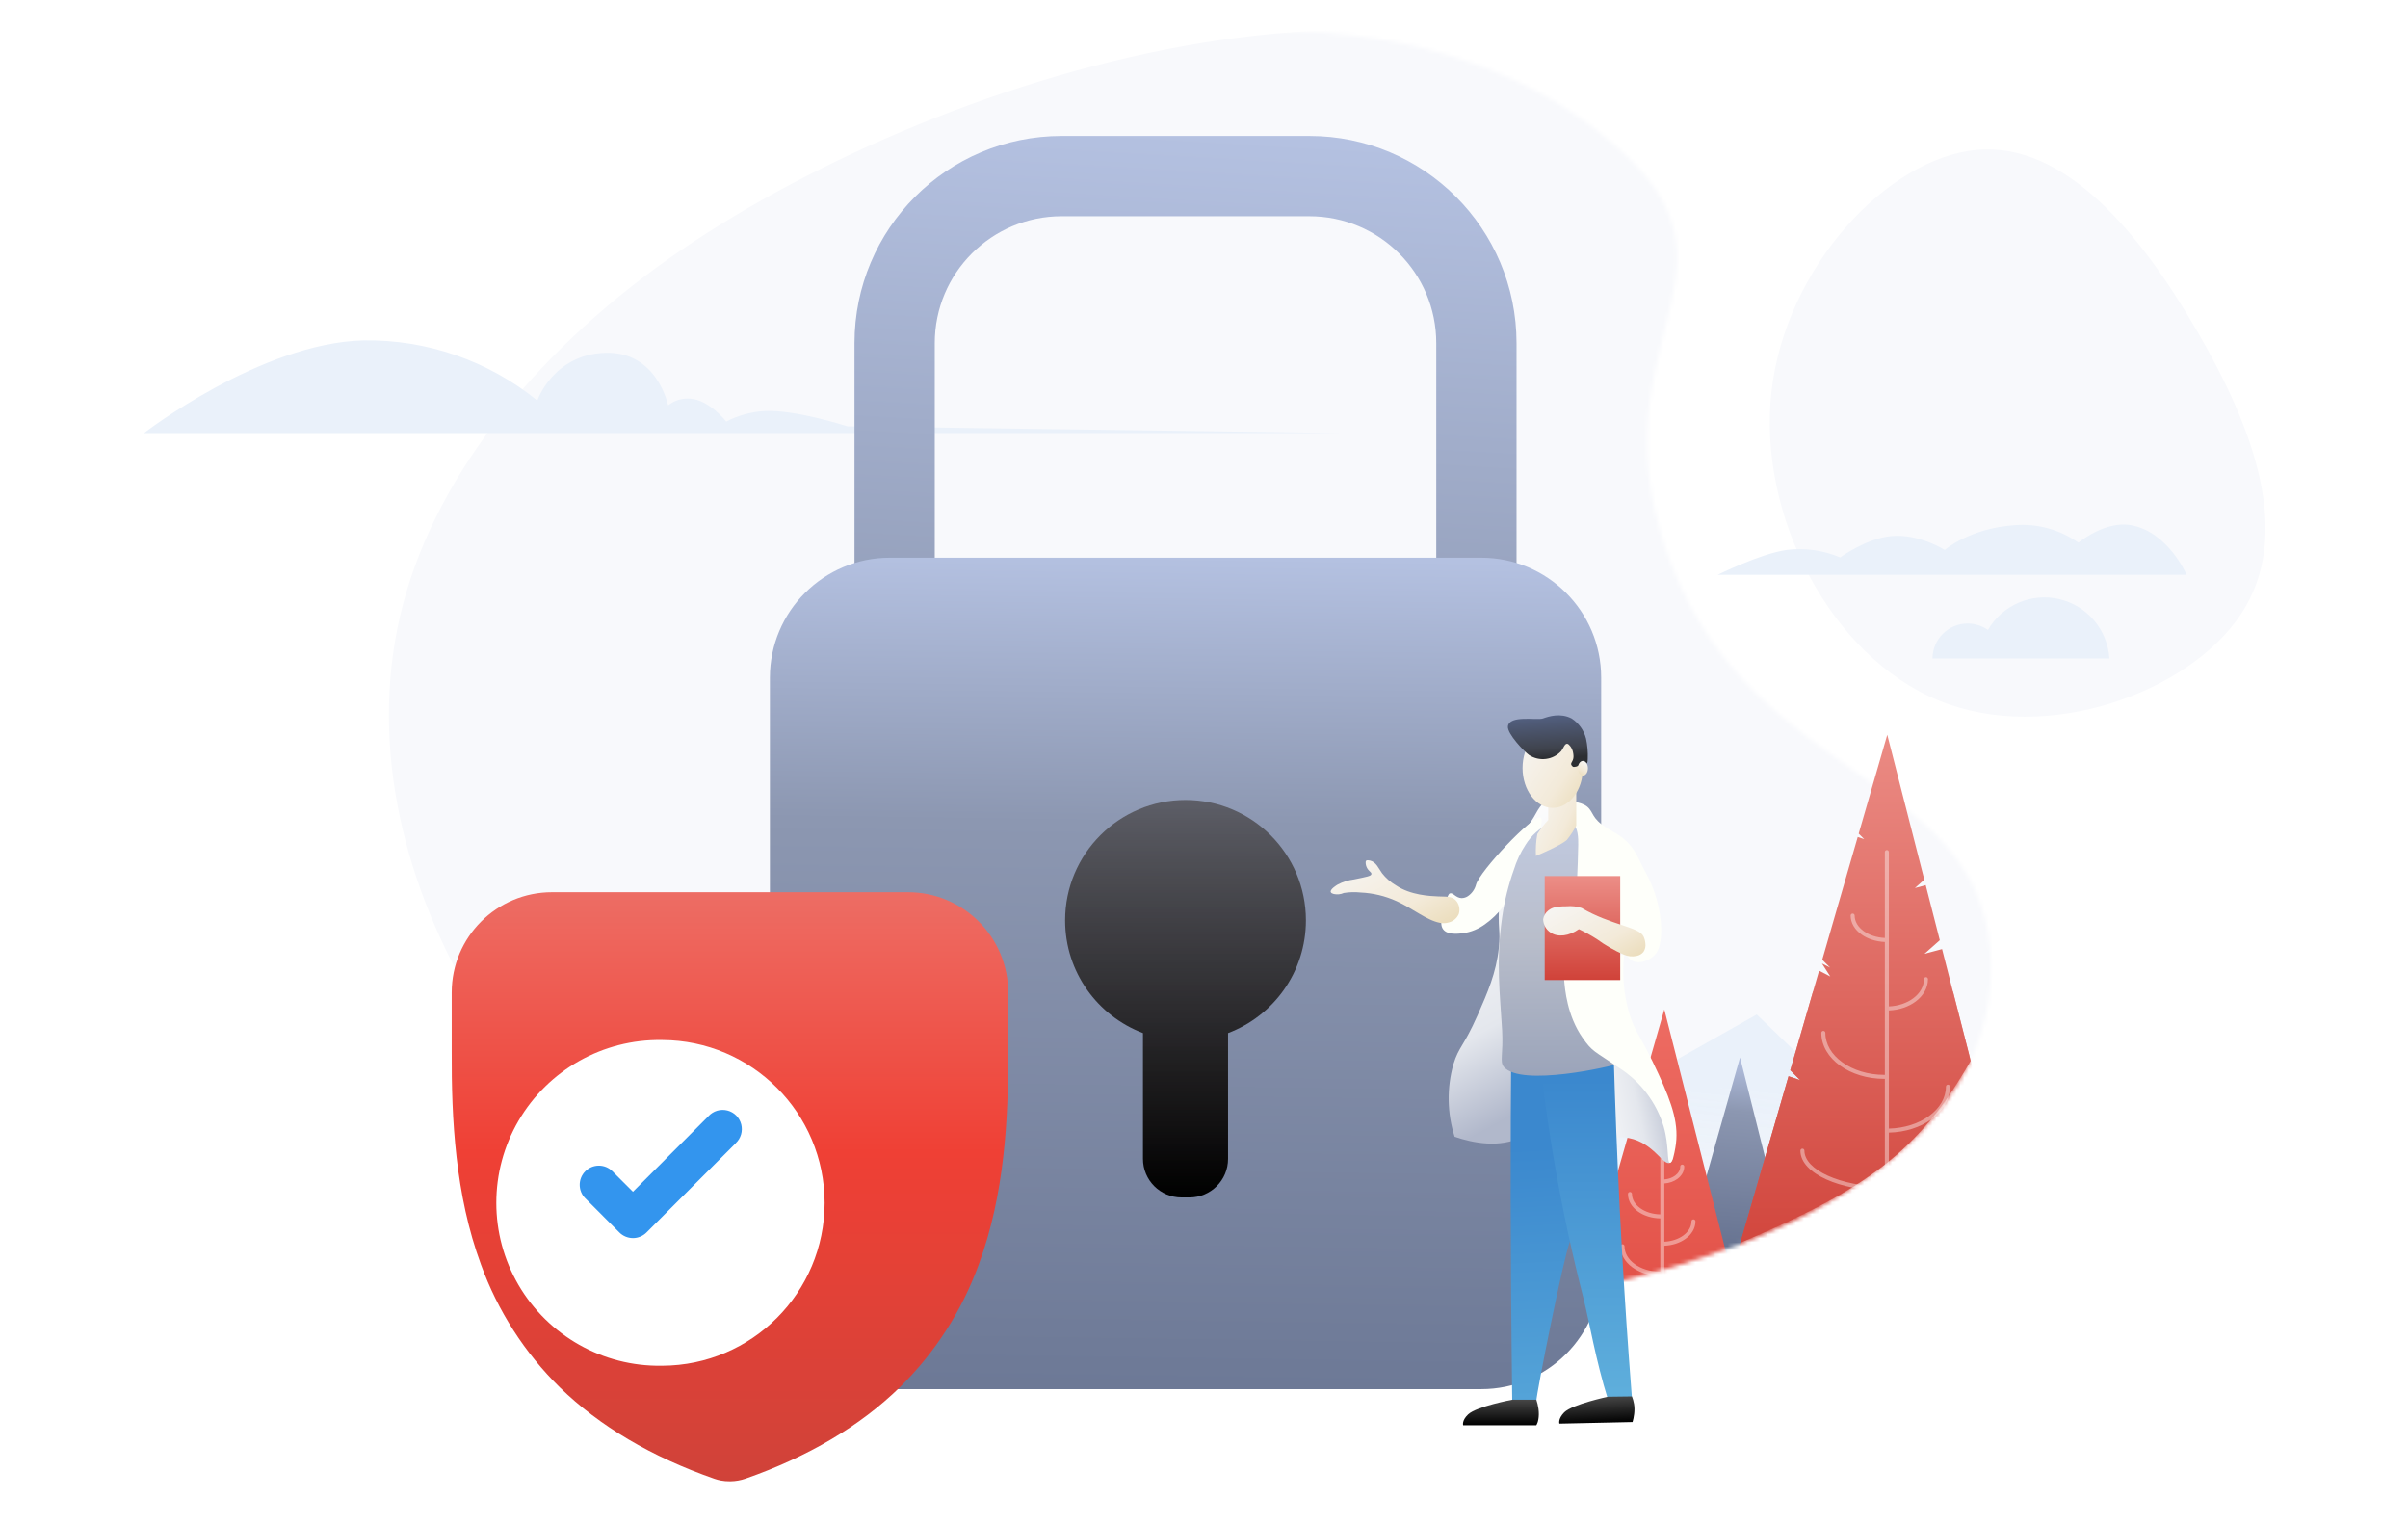 <svg width="600" height="380" viewBox="0 0 600 380" fill="none" xmlns="http://www.w3.org/2000/svg">
<g clip-path="url(#clip0)">
<path d="M441.404 97.464C444.964 66.464 470.304 39.464 492.404 37.354C514.504 35.244 533.274 58.044 547.504 82.564C561.734 107.084 571.354 133.304 558.424 152.924C545.494 172.544 510.004 185.514 483.094 174.524C456.184 163.534 437.884 128.464 441.404 97.464Z" fill="#F8F9FC"/>
<mask id="mask0" mask-type="alpha" maskUnits="userSpaceOnUse" x="73" y="7" width="424" height="325">
<path d="M405.304 38.86C437.246 69.138 395.724 87.081 416.576 140.883C437.429 194.685 492.207 192.787 495.915 236.534C499.622 280.282 452.909 331.678 278.064 331.678C103.219 331.678 202.064 330.156 169.774 316.236C137.484 302.316 111.334 277.603 94.064 247.873C76.794 218.142 68.714 183.414 77.454 150.382C86.194 117.351 111.884 85.995 147.014 62.1C212.756 17.383 340.56 -22.512 405.304 38.86Z" fill="#F8F9FC"/>
</mask>
<g mask="url(#mask0)">
<path d="M428.304 38.86C460.246 69.138 418.724 87.081 439.576 140.883C460.429 194.685 515.207 192.787 518.915 236.534C522.622 280.282 475.909 331.678 301.064 331.678C126.219 331.678 225.064 330.156 192.774 316.236C160.484 302.316 134.334 277.603 117.064 247.873C99.794 218.142 91.714 183.414 100.454 150.382C109.194 117.351 134.884 85.995 170.014 62.1C235.756 17.383 363.56 -22.512 428.304 38.86Z" fill="#F8F9FC"/>
<path d="M361.795 267.521L300.649 293.728L255.629 332.031H558L516.34 293.728L490.134 303.136L437.723 252.738L385.312 282.305L361.795 267.521Z" fill="url(#paint0_linear)"/>
<path d="M414.387 331.248L433.566 263.438L450.552 331.248H414.387Z" fill="url(#paint1_linear)"/>
<path d="M393.945 323.811L414.695 251.484L433.073 323.811H393.945Z" fill="url(#paint2_linear)"/>
<path fill-rule="evenodd" clip-rule="evenodd" d="M414.699 274.502C414.699 274.226 414.476 274.002 414.199 274.002C413.923 274.002 413.699 274.226 413.699 274.502V285.146C412.798 285.065 412.005 284.771 411.42 284.353C410.727 283.858 410.357 283.219 410.357 282.566C410.357 282.29 410.133 282.066 409.857 282.066C409.581 282.066 409.357 282.29 409.357 282.566C409.357 283.626 409.959 284.539 410.838 285.166C411.603 285.713 412.603 286.066 413.699 286.149L413.699 294.345C413.699 294.348 413.699 294.35 413.699 294.353C413.699 294.355 413.699 294.358 413.699 294.36V302.535C411.728 302.499 409.967 301.909 408.699 300.995C407.389 300.052 406.635 298.794 406.635 297.454C406.635 297.177 406.412 296.954 406.135 296.954C405.859 296.954 405.635 297.177 405.635 297.454C405.635 299.197 406.618 300.729 408.114 301.807C409.569 302.854 411.539 303.499 413.699 303.535L413.699 316.818C413.661 316.808 413.621 316.803 413.58 316.803C411.105 316.803 408.885 316.067 407.296 314.902C405.706 313.736 404.775 312.167 404.775 310.48C404.775 310.204 404.551 309.98 404.275 309.98C403.999 309.98 403.775 310.204 403.775 310.48C403.775 312.562 404.927 314.404 406.704 315.708C408.483 317.012 410.915 317.803 413.58 317.803C413.621 317.803 413.661 317.798 413.699 317.789V324.747C413.699 325.023 413.923 325.247 414.199 325.247C414.476 325.247 414.699 325.023 414.699 324.747L414.699 310.349C416.738 310.26 418.59 309.628 419.975 308.63C421.471 307.553 422.454 306.02 422.454 304.277C422.454 304.001 422.23 303.777 421.954 303.777C421.677 303.777 421.454 304.001 421.454 304.277C421.454 305.617 420.7 306.876 419.39 307.819C418.189 308.684 416.545 309.259 414.699 309.348V294.835C415.972 294.747 417.13 294.322 418.008 293.663C419.001 292.918 419.662 291.851 419.662 290.631C419.662 290.355 419.438 290.131 419.162 290.131C418.886 290.131 418.662 290.355 418.662 290.631C418.662 291.466 418.212 292.26 417.408 292.863C416.712 293.385 415.768 293.746 414.699 293.833L414.699 274.502Z" fill="white" fill-opacity="0.4"/>
<path fill-rule="evenodd" clip-rule="evenodd" d="M503.024 310.974H433.246L445.648 268.097L448.5 269.047L446.075 266.622L451.748 247.01L470.18 247.011L486.637 247.01L503.024 310.974Z" fill="url(#paint3_linear)"/>
</g>
<path fill-rule="evenodd" clip-rule="evenodd" d="M433.667 309.588L445.646 268.153L448.604 269.139L446.088 266.624L453.257 241.825L456.057 243.275L453.97 240.032L456 241.047L454.047 239.094L462.888 208.51L464.5 209.047L463.129 207.676L470.25 183.047L479.481 219.148L477.128 221.234L479.83 220.51L483.339 234.235L479.527 237.615L483.904 236.443L491.026 264.293C478.06 287.026 464.637 296.482 433.667 309.588Z" fill="url(#paint4_linear)"/>
<path fill-rule="evenodd" clip-rule="evenodd" d="M470.649 212.269C470.649 211.993 470.425 211.769 470.149 211.769C469.872 211.769 469.649 211.993 469.649 212.269V233.675C467.589 233.586 465.753 232.953 464.412 231.996C462.963 230.96 462.125 229.575 462.125 228.098C462.125 227.822 461.901 227.598 461.625 227.598C461.349 227.598 461.125 227.822 461.125 228.098C461.125 229.982 462.195 231.641 463.831 232.809C465.355 233.898 467.399 234.586 469.649 234.676V251.211C469.648 251.218 469.648 251.225 469.648 251.232C469.648 251.239 469.648 251.246 469.649 251.253V267.79C469.614 267.782 469.577 267.778 469.54 267.778C465.43 267.778 461.73 266.578 459.07 264.662C456.409 262.747 454.82 260.144 454.82 257.32C454.82 257.043 454.596 256.82 454.32 256.82C454.044 256.82 453.82 257.043 453.82 257.32C453.82 260.547 455.638 263.424 458.486 265.474C461.334 267.525 465.244 268.778 469.54 268.778C469.577 268.778 469.614 268.774 469.649 268.766V281.654L469.648 281.671L469.649 281.688L469.649 295.668C464.104 295.598 459.12 294.557 455.502 292.929C451.707 291.221 449.604 288.965 449.604 286.657C449.604 286.381 449.38 286.157 449.104 286.157C448.828 286.157 448.604 286.381 448.604 286.657C448.604 289.604 451.234 292.105 455.092 293.841C458.864 295.538 463.993 296.598 469.649 296.668V310.893C469.649 311.169 469.872 311.393 470.149 311.393C470.425 311.393 470.649 311.169 470.649 310.893V296.472C470.712 296.389 470.749 296.285 470.749 296.172C470.749 296.059 470.712 295.956 470.649 295.872V282.166C474.747 282.073 478.465 280.839 481.202 278.868C484.05 276.817 485.868 273.941 485.868 270.713C485.868 270.437 485.644 270.213 485.368 270.213C485.092 270.213 484.868 270.437 484.868 270.713C484.868 273.538 483.279 276.14 480.618 278.056C478.067 279.893 474.558 281.072 470.649 281.165L470.649 251.723C473.239 251.628 475.59 250.801 477.336 249.492C479.193 248.099 480.389 246.137 480.389 243.927C480.389 243.65 480.165 243.427 479.889 243.427C479.613 243.427 479.389 243.65 479.389 243.927C479.389 245.751 478.404 247.441 476.736 248.692C475.176 249.862 473.039 250.628 470.649 250.722L470.649 212.269Z" fill="white" fill-opacity="0.4"/>
<path d="M428 143.199H544.84C544.84 143.199 540.25 132.479 530.96 130.829C524.48 129.669 517.88 135.189 517.88 135.189C513.263 131.93 507.653 130.388 502.02 130.829C490.74 131.599 484.57 137.009 484.57 137.009C484.57 137.009 478.19 132.919 471.27 133.549C465.03 134.109 458.52 138.869 458.52 138.869C454.309 137.08 449.699 136.438 445.16 137.009C438.52 137.959 428 143.199 428 143.199Z" fill="#EAF1FA"/>
<path d="M490.28 155.333C492.09 155.334 493.854 155.896 495.33 156.943C498.911 150.744 506.13 147.621 513.101 149.256C520.071 150.891 525.149 156.898 525.6 164.043H481.52C481.548 159.225 485.461 155.333 490.28 155.333Z" fill="#EAF1FA"/>
<path d="M333.774 107.883H35.884C35.884 107.883 64.964 85.413 90.604 84.803C106.343 84.561 121.666 89.868 133.884 99.793C133.884 99.793 137.794 88.333 150.774 87.893C163.754 87.453 166.474 100.983 166.474 100.983C168.022 99.75 169.981 99.153 171.954 99.313C176.744 99.603 180.954 105.023 180.954 105.023C183.908 103.491 187.152 102.598 190.474 102.403C198.164 101.983 211.174 106.213 211.174 106.213L333.774 107.883Z" fill="#EAF1FA"/>
<g filter="url(#filter0_d)">
<path fill-rule="evenodd" clip-rule="evenodd" d="M205.914 71.484C205.914 42.98 229.021 19.873 257.524 19.873H319.264C347.767 19.873 370.874 42.98 370.874 71.484V178.414C370.874 206.917 347.767 230.024 319.264 230.024H257.524C229.021 230.024 205.914 206.917 205.914 178.414V71.484ZM257.524 39.873C240.066 39.873 225.914 54.026 225.914 71.484V178.414C225.914 195.871 240.066 210.024 257.524 210.024H319.264C336.722 210.024 350.874 195.871 350.874 178.414V71.484C350.874 54.026 336.722 39.873 319.264 39.873H257.524Z" fill="url(#paint5_linear)"/>
<path d="M184.834 154.823C184.834 138.321 198.212 124.943 214.714 124.943H362.084C378.586 124.943 391.964 138.321 391.964 154.823V302.193C391.964 318.696 378.586 332.073 362.084 332.073H214.714C198.212 332.073 184.834 318.696 184.834 302.193V154.823Z" fill="url(#paint6_linear)"/>
<path fill-rule="evenodd" clip-rule="evenodd" d="M298.994 243.367C310.331 239.084 318.394 228.13 318.394 215.293C318.394 198.725 304.963 185.293 288.394 185.293C271.826 185.293 258.394 198.725 258.394 215.293C258.394 228.13 266.457 239.084 277.794 243.367V274.704C277.794 280.017 282.101 284.324 287.414 284.324H289.374C294.687 284.324 298.994 280.017 298.994 274.704V243.367Z" fill="url(#paint7_linear)"/>
</g>
<g filter="url(#filter1_d)">
<path d="M234.214 250.273C234.214 236.466 223.021 225.273 209.214 225.273H120.554C106.747 225.273 95.554 236.466 95.554 250.273V264.903C95.549 264.967 95.549 265.03 95.554 265.093C95.484 281.753 96.424 300.593 102.834 318.013C107.013 329.571 113.735 340.042 122.504 348.653C132.394 358.293 145.344 365.953 160.994 371.413C161.51 371.592 162.038 371.735 162.574 371.843C163.335 371.985 164.109 372.052 164.884 372.043H165.024C166.297 372.022 167.56 371.799 168.764 371.383C184.394 365.913 197.334 358.253 207.214 348.603C215.979 339.997 222.701 329.533 226.884 317.983C233.304 300.563 234.264 281.743 234.204 265.083V250.273H234.214Z" fill="url(#paint8_linear)"/>
</g>
<g filter="url(#filter2_d)">
<path d="M205.474 290.663C205.447 313.009 187.379 331.139 165.034 331.243H164.884C150.236 331.473 136.601 323.791 129.21 311.142C121.819 298.494 121.819 282.843 129.21 270.195C136.601 257.546 150.236 249.863 164.884 250.093H165.024C187.369 250.192 205.441 268.318 205.474 290.663Z" fill="white"/>
</g>
<path opacity="0.8" d="M183.314 284.823L165.034 303.103L161.094 307.043C160.197 307.94 158.982 308.443 157.714 308.443C156.446 308.443 155.23 307.94 154.334 307.043L145.844 298.543C143.98 296.679 143.98 293.657 145.844 291.793C147.708 289.929 150.73 289.929 152.594 291.793L157.714 296.903L176.554 278.043C177.743 276.758 179.54 276.225 181.238 276.656C182.935 277.086 184.262 278.41 184.694 280.107C185.127 281.804 184.598 283.602 183.314 284.793V284.823Z" fill="#017BEA"/>
<g filter="url(#filter3_d)">
<path d="M397.355 280.29C399.42 281.352 400.423 279.84 403.928 280.538C410.093 281.759 412.361 287.474 414.106 286.688C415.851 285.903 414.426 279.214 413.437 275.957C412.192 271.943 410.122 268.234 407.359 265.066C405.324 262.754 403.492 260.704 400.656 260.486C399.168 260.367 397.681 260.74 396.425 261.548C391.321 265.052 392.339 277.702 397.355 280.29Z" fill="url(#paint9_linear)"/>
<path d="M380.663 199.721C378.365 203.981 375.835 205.362 373.858 208.925C372.302 211.731 372.069 214.916 371.604 221.284C371.08 228.555 371.967 228.453 371.458 233.179C370.775 239.475 368.71 244.128 366.151 249.959C362.705 257.738 361.484 257.752 360.16 262.086C358.472 268.022 358.573 274.324 360.451 280.203C364.988 281.73 371.648 283.111 377.377 280.203C401.165 268.018 388.122 196.667 385.883 196.711C385.649 196.711 383.671 194.171 380.663 199.721Z" fill="url(#paint10_linear)"/>
<path d="M381.564 254.189H381.913V245.668H375.137L374.628 254.189C374.628 255.905 374.628 257.81 374.541 259.875C374.381 278.327 374.294 307.71 374.803 346.185H380.779C380.939 343.567 387.497 310.636 389.184 306.245C399.028 280.61 386.537 302.217 387.148 290.803C387.799 278.345 385.899 265.886 381.564 254.189Z" fill="url(#paint11_linear)"/>
<path d="M380.357 245.668C380.517 248.097 380.779 251.805 381.201 256.312C383.343 277.854 387.115 299.203 392.484 320.175C394.069 326.456 395.552 335.704 398.693 345.781C400.681 345.687 402.658 345.449 404.611 345.068C402.673 320.407 401.257 295.082 400.365 269.093C400.094 261.338 399.881 253.676 399.726 246.105L380.357 245.668Z" fill="url(#paint12_linear)"/>
<path d="M380.793 345.704C380.793 345.704 381.451 347.413 381.427 349.346C381.403 351.279 380.793 352.073 380.793 352.073H362.574C362.574 352.073 362.181 350.91 363.825 349.354C365.933 347.376 374.817 345.704 374.817 345.704H380.793Z" fill="url(#paint13_linear)"/>
<path d="M404.619 344.883C404.619 344.883 405.262 346.284 405.262 348.028C405.262 349.773 404.77 351.268 404.77 351.268L386.556 351.665C386.556 351.665 386.143 350.514 387.751 348.86C389.805 346.825 398.666 344.959 398.666 344.959L404.619 344.883Z" fill="url(#paint14_linear)"/>
<path d="M358.328 221.371C358.837 219.917 359.026 219.641 359.273 219.568C360.059 219.306 360.728 220.702 362.182 220.746C362.74 220.74 363.285 220.573 363.752 220.266C364.762 219.577 365.486 218.543 365.788 217.358C366.82 213.868 379.79 200.171 381.782 200.665C383.774 201.16 377.013 216.689 372.331 223.101C371.149 224.659 369.737 226.027 368.143 227.158C366.473 228.423 364.505 229.234 362.429 229.514C361.149 229.645 358.619 229.936 357.572 228.496C356.947 227.638 357.092 226.533 357.325 224.73C357.547 223.58 357.883 222.455 358.328 221.371Z" fill="#FEFFFA"/>
<path d="M395.945 220.179H389.445L388.936 197.787L395.945 201.771V220.179Z" fill="#FEFFFA"/>
<path d="M389.663 201.785C391.263 203.05 391.263 205.943 391.248 207.383C391.074 218.477 389.794 234.807 389.445 244.84C389.3 248.998 399.624 254.364 401.674 261.852C399.813 262.652 376.955 267.887 372.709 262.783C371.618 261.474 372.607 259.657 372.287 253.71C371.778 244.723 370.688 236.799 372.287 225.544C372.861 221.512 373.836 217.547 375.195 213.708C375.869 211.508 376.847 209.413 378.104 207.485C379.551 205.146 381.64 203.273 384.123 202.09C385.548 201.523 388.035 200.476 389.663 201.785Z" fill="url(#paint15_linear)"/>
<path d="M388.284 196.445C389.956 196.726 392.657 196.839 393.982 198.456C395.307 200.072 394.803 201.363 399.996 204.242C405.188 207.121 405.804 210.219 407.941 214.16C410.406 218.548 411.777 223.466 411.94 228.497C411.94 232.961 410.849 234.444 410.049 235.156C408.784 236.305 406.269 237.41 404.408 236.174C403.333 235.321 402.702 234.027 402.692 232.655" fill="#FEFFFA"/>
<path d="M383.774 195.14V201.291C382.736 202.345 381.824 203.516 381.055 204.78C380.727 206.578 380.61 208.408 380.706 210.233C380.706 210.233 386.784 207.718 388.398 206.264C389.301 205.153 390.09 203.954 390.754 202.687V191.825L383.774 195.14Z" fill="url(#paint16_linear)"/>
<path d="M387.73 235.01C387.567 237.038 387.567 239.075 387.73 241.103C387.933 243.458 388.5 250.074 392.31 255.513C394.84 259.133 395.102 258.697 401.587 263.132C406.836 266.537 410.714 271.687 412.536 277.673C413.874 282.282 413.35 286.644 414.063 286.688C414.775 286.731 415.168 284.449 415.444 282.936C416.447 277.353 414.761 272.22 411.285 264.659C406.676 254.597 405.469 254.48 403.942 249.42C402.589 244.7 402.164 239.762 402.692 234.879" fill="#FEFFFA"/>
<g filter="url(#filter4_d)">
<rect x="384.894" y="214.247" width="18.816" height="25.912" fill="url(#paint17_linear)"/>
</g>
<path d="M392.092 223.204C390.879 222.804 389.597 222.66 388.326 222.782C385.418 222.782 384.647 223.189 383.804 223.829C383.103 224.358 382.638 225.142 382.509 226.01C382.542 227.359 383.238 228.606 384.371 229.34C386.159 230.562 388.965 230.227 391.408 228.482C392.957 229.215 394.458 230.045 395.901 230.969C397.996 232.502 400.254 233.799 402.634 234.836C403.632 235.268 404.741 235.375 405.804 235.142C406.47 235.016 407.072 234.661 407.505 234.139C407.926 233.5 408.092 232.727 407.97 231.972C407.916 231.382 407.759 230.806 407.505 230.271C406.414 227.915 399.318 227.464 392.092 223.204Z" fill="url(#paint18_linear)"/>
<path d="M360.698 221.255C359.695 220.237 358.343 220.412 356.336 220.324C354.33 220.237 349.473 220.034 345.823 217.562C344.495 216.784 343.326 215.763 342.377 214.552C341.461 213.272 340.923 211.818 339.469 211.411C339.294 211.411 338.713 211.193 338.422 211.411C338.131 211.629 338.349 212.531 338.422 212.763C338.858 214.043 339.789 214.217 339.716 214.741C339.643 215.264 338.524 215.439 335.354 216.093C333.935 216.269 332.56 216.702 331.297 217.373C331.079 217.503 329.378 218.536 329.581 219.219C329.654 219.51 330.061 219.641 330.308 219.714C331.156 219.909 332.044 219.822 332.838 219.466C334.218 219.24 335.622 219.201 337.012 219.35C340.117 219.487 343.167 220.218 345.998 221.502C350.04 223.334 353.486 226.286 356.816 226.911C357.571 227.062 358.352 227.017 359.084 226.78C360.157 226.486 361.039 225.721 361.484 224.701C361.872 223.495 361.571 222.173 360.698 221.255Z" fill="url(#paint19_linear)"/>
<path d="M384.894 198.266C389.046 198.266 392.412 193.82 392.412 188.335C392.412 182.85 389.046 178.404 384.894 178.404C380.742 178.404 377.376 182.85 377.376 188.335C377.376 193.82 380.742 198.266 384.894 198.266Z" fill="url(#paint20_linear)"/>
<path d="M388.457 182.286C387.86 182.286 387.541 183.406 387.003 184.118C384.93 186.36 381.54 186.772 378.991 185.092C377.798 184.249 373.523 179.77 373.727 177.967C374.061 175.059 380.997 176.513 382.451 175.99C383.905 175.466 386.813 174.536 389.605 175.99C391.38 177.146 392.656 178.926 393.182 180.977C393.545 182.648 393.692 184.358 393.619 186.067C393.619 186.241 393.619 187.113 393.342 187.186C393.066 187.259 392.964 186.706 392.557 186.663C392.15 186.619 391.801 187.651 390.783 187.971C390.58 187.971 390.114 188.19 389.867 187.971C388.864 187.084 390.1 186.924 390.071 185.412C390.06 185.06 390.016 184.709 389.94 184.365C389.823 183.838 389.595 183.343 389.271 182.911C389.009 182.606 388.762 182.286 388.457 182.286Z" fill="url(#paint21_linear)"/>
<path d="M392.412 190.224C393.102 190.224 393.662 189.404 393.662 188.393C393.662 187.381 393.102 186.561 392.412 186.561C391.721 186.561 391.161 187.381 391.161 188.393C391.161 189.404 391.721 190.224 392.412 190.224Z" fill="url(#paint22_linear)"/>
</g>
</g>
<defs>
<filter id="filter0_d" x="162.834" y="4.874" width="265.13" height="370.2" filterUnits="userSpaceOnUse" color-interpolation-filters="sRGB">
<feFlood flood-opacity="0" result="BackgroundImageFix"/>
<feColorMatrix in="SourceAlpha" type="matrix" values="0 0 0 0 0 0 0 0 0 0 0 0 0 0 0 0 0 0 127 0"/>
<feOffset dx="7" dy="14"/>
<feGaussianBlur stdDeviation="14.5"/>
<feColorMatrix type="matrix" values="0 0 0 0 0.675 0 0 0 0 0.702 0 0 0 0 0.761 0 0 0 0.35 0"/>
<feBlend mode="multiply" in2="BackgroundImageFix" result="effect1_dropShadow"/>
<feBlend mode="normal" in="SourceGraphic" in2="effect1_dropShadow" result="shape"/>
</filter>
<filter id="filter1_d" x="89.55" y="199.273" width="184.664" height="192.771" filterUnits="userSpaceOnUse" color-interpolation-filters="sRGB">
<feFlood flood-opacity="0" result="BackgroundImageFix"/>
<feColorMatrix in="SourceAlpha" type="matrix" values="0 0 0 0 0 0 0 0 0 0 0 0 0 0 0 0 0 0 127 0"/>
<feOffset dx="17" dy="-3"/>
<feGaussianBlur stdDeviation="11.5"/>
<feColorMatrix type="matrix" values="0 0 0 0 0.639 0 0 0 0 0.665 0 0 0 0 0.721 0 0 0 0.5 0"/>
<feBlend mode="multiply" in2="BackgroundImageFix" result="effect1_dropShadow"/>
<feBlend mode="normal" in="SourceGraphic" in2="effect1_dropShadow" result="shape"/>
</filter>
<filter id="filter2_d" x="99.667" y="235.088" width="129.807" height="129.16" filterUnits="userSpaceOnUse" color-interpolation-filters="sRGB">
<feFlood flood-opacity="0" result="BackgroundImageFix"/>
<feColorMatrix in="SourceAlpha" type="matrix" values="0 0 0 0 0 0 0 0 0 0 0 0 0 0 0 0 0 0 127 0"/>
<feOffset dy="9"/>
<feGaussianBlur stdDeviation="12"/>
<feColorMatrix type="matrix" values="0 0 0 0 0.568 0 0 0 0 0.158 0 0 0 0 0.131 0 0 0 0.7 0"/>
<feBlend mode="normal" in2="BackgroundImageFix" result="effect1_dropShadow"/>
<feBlend mode="normal" in="SourceGraphic" in2="effect1_dropShadow" result="shape"/>
</filter>
<filter id="filter3_d" x="313.564" y="160.211" width="122.166" height="212.862" filterUnits="userSpaceOnUse" color-interpolation-filters="sRGB">
<feFlood flood-opacity="0" result="BackgroundImageFix"/>
<feColorMatrix in="SourceAlpha" type="matrix" values="0 0 0 0 0 0 0 0 0 0 0 0 0 0 0 0 0 0 127 0"/>
<feOffset dx="2" dy="3"/>
<feGaussianBlur stdDeviation="9"/>
<feColorMatrix type="matrix" values="0 0 0 0 0.316 0 0 0 0 0.332 0 0 0 0 0.367 0 0 0 0.2 0"/>
<feBlend mode="normal" in2="BackgroundImageFix" result="effect1_dropShadow"/>
<feBlend mode="normal" in="SourceGraphic" in2="effect1_dropShadow" result="shape"/>
</filter>
<filter id="filter4_d" x="376.894" y="209.247" width="30.816" height="37.911" filterUnits="userSpaceOnUse" color-interpolation-filters="sRGB">
<feFlood flood-opacity="0" result="BackgroundImageFix"/>
<feColorMatrix in="SourceAlpha" type="matrix" values="0 0 0 0 0 0 0 0 0 0 0 0 0 0 0 0 0 0 127 0"/>
<feOffset dx="-2" dy="1"/>
<feGaussianBlur stdDeviation="3"/>
<feColorMatrix type="matrix" values="0 0 0 0 0 0 0 0 0 0 0 0 0 0 0 0 0 0 0.25 0"/>
<feBlend mode="normal" in2="BackgroundImageFix" result="effect1_dropShadow"/>
<feBlend mode="normal" in="SourceGraphic" in2="effect1_dropShadow" result="shape"/>
</filter>
<linearGradient id="paint0_linear" x1="421.597" y1="270.881" x2="420.925" y2="324.639" gradientUnits="userSpaceOnUse">
<stop stop-color="#EAF1FA"/>
<stop offset="1" stop-color="#EAF1FA" stop-opacity="0"/>
</linearGradient>
<linearGradient id="paint1_linear" x1="432.714" y1="330.313" x2="438.469" y2="263.793" gradientUnits="userSpaceOnUse">
<stop stop-color="#525F7F"/>
<stop offset="0.797" stop-color="#8C97B1"/>
<stop offset="1" stop-color="#B4C1E1"/>
</linearGradient>
<linearGradient id="paint2_linear" x1="413.509" y1="251.484" x2="413.509" y2="367.682" gradientUnits="userSpaceOnUse">
<stop stop-color="#ED6C63"/>
<stop offset="1" stop-color="#DC4137"/>
</linearGradient>
<linearGradient id="paint3_linear" x1="468.135" y1="244.025" x2="468.135" y2="315.485" gradientUnits="userSpaceOnUse">
<stop stop-color="#EC8E87"/>
<stop offset="1" stop-color="#D04239"/>
</linearGradient>
<linearGradient id="paint4_linear" x1="462.347" y1="177.141" x2="462.347" y2="318.513" gradientUnits="userSpaceOnUse">
<stop stop-color="#EC8E87"/>
<stop offset="1" stop-color="#D04239"/>
</linearGradient>
<linearGradient id="paint5_linear" x1="289.51" y1="227.125" x2="301.676" y2="20.147" gradientUnits="userSpaceOnUse">
<stop stop-color="#525F7F"/>
<stop offset="0.261" stop-color="#8C97B1"/>
<stop offset="1" stop-color="#B4C1E1"/>
</linearGradient>
<linearGradient id="paint6_linear" x1="294.5" y1="452.547" x2="299.225" y2="124.943" gradientUnits="userSpaceOnUse">
<stop stop-color="#525F7F"/>
<stop offset="0.797" stop-color="#8C97B1"/>
<stop offset="1" stop-color="#B4C1E1"/>
</linearGradient>
<linearGradient id="paint7_linear" x1="288.394" y1="107.488" x2="288.394" y2="284.324" gradientUnits="userSpaceOnUse">
<stop stop-color="#331F09" stop-opacity="0"/>
<stop offset="1"/>
</linearGradient>
<linearGradient id="paint8_linear" x1="164.882" y1="171.569" x2="164.882" y2="372.044" gradientUnits="userSpaceOnUse">
<stop offset="0.028" stop-color="#EC8E87"/>
<stop offset="0.591" stop-color="#EF4035"/>
<stop offset="1" stop-color="#D04239"/>
</linearGradient>
<linearGradient id="paint9_linear" x1="414.928" y1="261.866" x2="377.046" y2="269.737" gradientUnits="userSpaceOnUse">
<stop offset="0.003" stop-color="#B1B8CB"/>
<stop offset="0.282" stop-color="#E4E7ED"/>
<stop offset="0.655" stop-color="white"/>
</linearGradient>
<linearGradient id="paint10_linear" x1="366.95" y1="359.543" x2="278.797" y2="200.835" gradientUnits="userSpaceOnUse">
<stop offset="0.387" stop-color="#B1B8CB"/>
<stop offset="0.507" stop-color="#E4E7ED"/>
<stop offset="0.772" stop-color="white"/>
</linearGradient>
<linearGradient id="paint11_linear" x1="383.697" y1="282.407" x2="388.517" y2="372.446" gradientUnits="userSpaceOnUse">
<stop stop-color="#3B88CE"/>
<stop offset="1" stop-color="#5FAFDC"/>
</linearGradient>
<linearGradient id="paint12_linear" x1="392.484" y1="265.924" x2="392.484" y2="345.781" gradientUnits="userSpaceOnUse">
<stop stop-color="#3B88CE"/>
<stop offset="1" stop-color="#5FAFDC"/>
</linearGradient>
<linearGradient id="paint13_linear" x1="371.98" y1="340.7" x2="371.98" y2="352.073" gradientUnits="userSpaceOnUse">
<stop stop-color="#7D7D7D"/>
<stop offset="1"/>
</linearGradient>
<linearGradient id="paint14_linear" x1="395.458" y1="339.932" x2="395.976" y2="351.656" gradientUnits="userSpaceOnUse">
<stop stop-color="#7D7D7D"/>
<stop offset="1"/>
</linearGradient>
<linearGradient id="paint15_linear" x1="409.952" y1="312.976" x2="409.607" y2="175.385" gradientUnits="userSpaceOnUse">
<stop stop-color="#525F7F"/>
<stop offset="0.223" stop-color="#8C97B1"/>
<stop offset="0.602" stop-color="#B9BECB"/>
<stop offset="0.919" stop-color="#C5D0EC"/>
</linearGradient>
<linearGradient id="paint16_linear" x1="392.292" y1="210.233" x2="370.213" y2="199.68" gradientUnits="userSpaceOnUse">
<stop stop-color="#E8D8B1"/>
<stop offset="0.298" stop-color="#F3EAD9"/>
<stop offset="0.875" stop-color="#F8F9FC"/>
</linearGradient>
<linearGradient id="paint17_linear" x1="394.302" y1="214.247" x2="394.302" y2="240.158" gradientUnits="userSpaceOnUse">
<stop stop-color="#EC8E87"/>
<stop offset="1" stop-color="#D04239"/>
</linearGradient>
<linearGradient id="paint18_linear" x1="411.899" y1="235.262" x2="395.403" y2="205.941" gradientUnits="userSpaceOnUse">
<stop stop-color="#E8D8B1"/>
<stop offset="0.298" stop-color="#F3EAD9"/>
<stop offset="0.875" stop-color="#F8F9FC"/>
</linearGradient>
<linearGradient id="paint19_linear" x1="366.546" y1="226.999" x2="345.932" y2="190.192" gradientUnits="userSpaceOnUse">
<stop stop-color="#E8D8B1"/>
<stop offset="0.298" stop-color="#F3EAD9"/>
<stop offset="0.875" stop-color="#F8F9FC"/>
</linearGradient>
<linearGradient id="paint20_linear" x1="394.705" y1="198.266" x2="366.544" y2="179.66" gradientUnits="userSpaceOnUse">
<stop stop-color="#E8D8B1"/>
<stop offset="0.298" stop-color="#F3EAD9"/>
<stop offset="0.875" stop-color="#F8F9FC"/>
</linearGradient>
<linearGradient id="paint21_linear" x1="384" y1="186.047" x2="383.308" y2="175.555" gradientUnits="userSpaceOnUse">
<stop offset="0.011" stop-color="#2C2E32"/>
<stop offset="0.249" stop-color="#3F434D"/>
<stop offset="1" stop-color="#525F7F"/>
</linearGradient>
<linearGradient id="paint22_linear" x1="391.407" y1="190.968" x2="394.184" y2="185.835" gradientUnits="userSpaceOnUse">
<stop stop-color="#E8D8B1"/>
<stop offset="0.421" stop-color="#F3EAD9"/>
<stop offset="0.875" stop-color="#F8F9FC"/>
</linearGradient>
<clipPath id="clip0">
<rect width="600" height="380" fill="white"/>
</clipPath>
</defs>
</svg>
